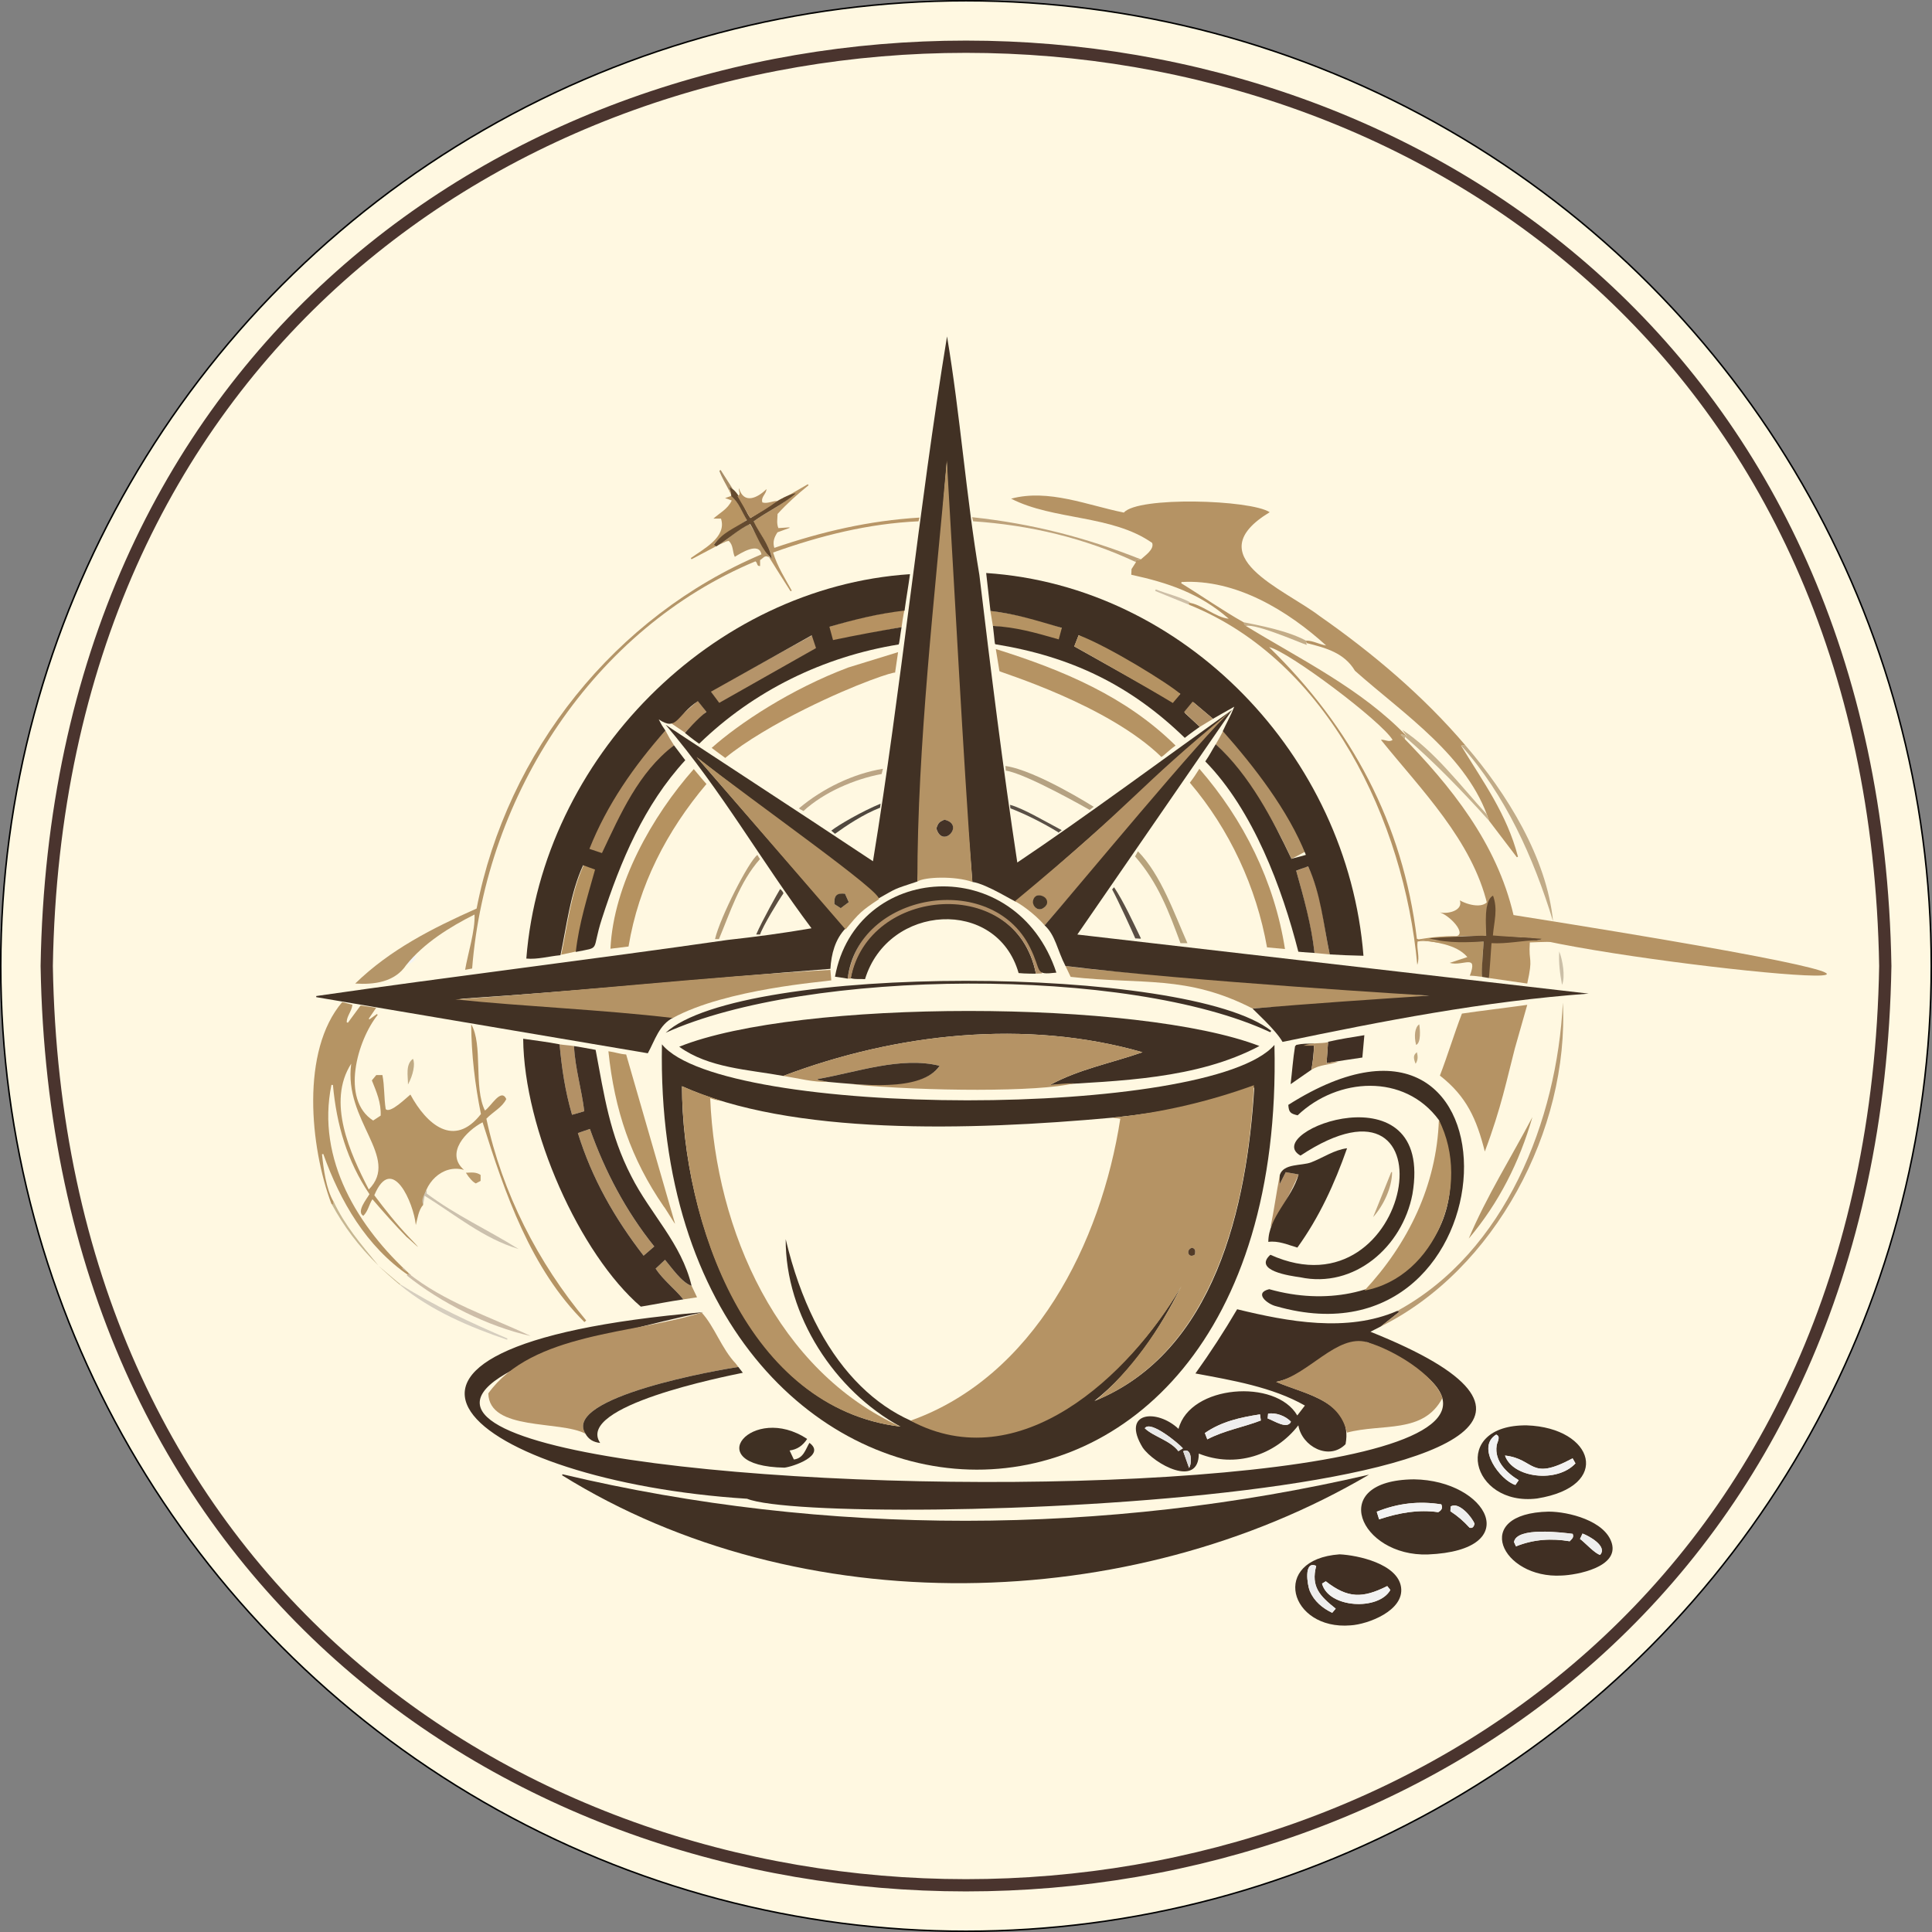 <?xml version="1.0" encoding="UTF-8"?>
<svg xmlns="http://www.w3.org/2000/svg" id="Aroma_Expeditions_-_FAVICON" viewBox="0 0 1576.23 1576.23">
  <rect x="0" y="0" width="1576.23" height="1576.23" fill="#808080" stroke="none"/>
  <defs>
    <style>
      .cls-1 {
        fill: #efeeee;
      }

      .cls-2 {
        fill: #b39165;
      }

      .cls-3 {
        fill: #b69467;
      }

      .cls-4 {
        fill: #b39066;
      }

      .cls-5 {
        fill: #b39166;
      }

      .cls-6 {
        fill: #5a4e43;
      }

      .cls-7 {
        fill: #b49365;
      }

      .cls-8 {
        fill: #b69465;
      }

      .cls-9 {
        fill: #b08f68;
      }

      .cls-10 {
        fill: #b09066;
      }

      .cls-11 {
        fill: #403023;
      }

      .cls-12 {
        fill: #5a5046;
      }

      .cls-13 {
        fill: #443327;
      }

      .cls-14 {
        fill: #3f2e22;
      }

      .cls-15 {
        fill: #644a2f;
      }

      .cls-16 {
        fill: #b59366;
      }

      .cls-17 {
        fill: #f4f4f4;
      }

      .cls-18 {
        fill: #ccc1ae;
      }

      .cls-19 {
        fill: #403024;
      }

      .cls-20 {
        fill: #453627;
      }

      .cls-21 {
        fill: #b49265;
      }

      .cls-22 {
        fill: #b29265;
      }

      .cls-23 {
        fill: #b39267;
      }

      .cls-24 {
        fill: #ba9a6b;
      }

      .cls-25 {
        fill: #c7b792;
      }

      .cls-26 {
        fill: #b49165;
      }

      .cls-27 {
        fill: #eeeeed;
      }

      .cls-28 {
        fill: #b39367;
      }

      .cls-29 {
        fill: #3f3023;
      }

      .cls-30 {
        fill: #dedcda;
      }

      .cls-31 {
        fill: #bda27b;
      }

      .cls-32 {
        fill: none;
        stroke: #4a342e;
        stroke-width: 10px;
      }

      .cls-32, .cls-33 {
        stroke-miterlimit: 10;
      }

      .cls-34 {
        fill: #c1a97f;
      }

      .cls-35 {
        fill: #3f3126;
      }

      .cls-36 {
        fill: #b7a37c;
      }

      .cls-37 {
        fill: #3e2f23;
      }

      .cls-38 {
        fill: #413123;
      }

      .cls-39 {
        fill: #f3f2f2;
      }

      .cls-40 {
        fill: #b59260;
      }

      .cls-41 {
        fill: #b59464;
      }

      .cls-42 {
        fill: #b49367;
      }

      .cls-43 {
        fill: #cbbfa7;
      }

      .cls-44 {
        fill: #413124;
      }

      .cls-45 {
        fill: #eeeded;
      }

      .cls-46 {
        fill: #50483f;
      }

      .cls-47 {
        fill: #403123;
      }

      .cls-48 {
        fill: #cebfa7;
      }

      .cls-49 {
        fill: #b5946a;
      }

      .cls-33 {
        fill: #fff8e1;
        stroke: #000;
        stroke-width: 1.23px;
      }

      .cls-50 {
        fill: #b99c73;
      }

      .cls-51 {
        fill: #c3ac87;
      }

      .cls-52 {
        fill: #b89563;
      }

      .cls-53 {
        fill: #bba17a;
      }

      .cls-54 {
        fill: #bba585;
      }

      .cls-55 {
        fill: #402f24;
      }

      .cls-56 {
        fill: #402f23;
      }

      .cls-57 {
        fill: #f2f2f2;
      }

      .cls-58 {
        fill: #cdbda8;
      }

      .cls-59 {
        fill: #c6b18d;
      }

      .cls-60 {
        fill: #b59364;
      }

      .cls-61 {
        fill: #b69463;
      }

      .cls-62 {
        fill: #b69365;
      }

      .cls-63 {
        fill: #c0aa83;
      }

      .cls-64 {
        fill: #b39466;
      }

      .cls-65 {
        fill: #b69e78;
      }

      .cls-66 {
        fill: #f3f3f3;
      }

      .cls-67 {
        fill: #b49568;
      }

      .cls-68 {
        fill: #b5a282;
      }

      .cls-69 {
        fill: #b89667;
      }

      .cls-70 {
        fill: #523b28;
      }

      .cls-71 {
        fill: #efefee;
      }

      .cls-72 {
        fill: #413024;
      }

      .cls-73 {
        fill: #eaeae9;
      }

      .cls-74 {
        fill: #c1ab87;
      }

      .cls-75 {
        fill: #5a4d3f;
      }

      .cls-76 {
        fill: #b79464;
      }

      .cls-77 {
        fill: #b59363;
      }

      .cls-78 {
        fill: #b69262;
      }

      .cls-79 {
        fill: #b69464;
      }

      .cls-80 {
        fill: #d6cebf;
      }

      .cls-81 {
        fill: #3f2f22;
      }

      .cls-82 {
        fill: #b59365;
      }

      .cls-83 {
        fill: #a78c67;
      }

      .cls-84 {
        fill: #b49363;
      }

      .cls-85 {
        fill: #bfa47c;
      }
    </style>
  </defs>
  <circle class="cls-33" cx="788.12" cy="788.12" r="787.5"></circle>
  <g>
    <path class="cls-44" d="M689.84,757.46c-8.5,8.86-11.67,21-12.34,32.98-101.88,7.83-200.8,17.84-302.72,24.5,58.08,5.59,117.04,6.51,174.72,15.2-11.75,5.7-15.22,18.82-20.98,29.17-90.11-15.25-180.31-30.51-270.51-45.78v-.92c111.66-16.11,223.74-29.66,335.54-45.75h0c23.02-2.55,45.72-5.55,68.52-9.52-41.1-54.76-72.5-111.32-119.03-166.09-.25.18,114.59,75.03,169.18,111.4,23.25-142.04,37.1-286.2,60.42-428.2,10.82,64.31,15.56,130.31,26.39,194.63h0c9.37,78.25,19.19,157.31,30.94,234.6,52.95-35.42,126.84-89.99,175.31-124.57-38.8,35.94-150.95,135.39-176.17,156.54-.75.63-23.89-14.47-35.8-16.15-9.39-114.37-16.72-227.55-20.88-342.24-10.04,114.03-13.51,227.63-23.99,341.92-20.66,6.83-16.06,5.1-31.6,13.77-48.58-40.56-98.01-75.36-148.22-114.97"></path>
    <path class="cls-11" d="M540.05,852.02c49.48,60.86,447.81,60.8,499.71.48,11.23,476.94-508.34,447.05-499.71-.48ZM907.68,911.85c-117.41,10.71-262.31,14.6-351.28-25.65,0,108.43,53.48,262.86,178.21,277.68-53.51-29.04-93.93-90.62-93.59-152.89,47.95,201.81,221.66,207.56,322.79,38.42-18.04,35.73-39.51,68.55-70.95,93.65,98.6-39.94,124.53-159.02,130.44-255.82-37.27,13.62-76.47,20.64-115.62,24.61Z"></path>
    <path class="cls-56" d="M1126.64,1082.14c-2.5,1.28-5,2.55-8.56,4.37,343.27,137.36-445.67,161.76-508.57,136.25-225.29-14.38-363.91-124.23-35.71-152.23-716.67,157.03,936.81,200.85,541.61,24.49-25.64,1.44-48.13,27.08-74.18,32.39,23.85,10.09,63.01,16.46,56.54,50.85-13.55,13.72-35.63,1.8-38.51-15.41-19.03,24.66-51.57,35.01-81.22,23.05,0,28.53-36.46,8.59-45.77-4.89-17.93-29.28,11.59-31.93,29.24-15.26,9.3-36.02,79.43-41.18,96.88-10.94,2.07-2.68,3.94-5.11,6.22-8.08-26.41-15.1-59.79-20.7-89.32-26.19,12.23-17.1,23.38-34.23,34.04-52.38,41.32,10.06,89.62,19.19,130.78,1.28.5.19.99.38,1.73.66-5.26,4.18-10.22,8.11-15.18,12.04ZM1028.01,1153.91c-16.1,2.48-31.28,5.76-45.02,15.24.78,2,1.35,3.47,2,5.15,13.68-7.25,29.57-9.93,43.66-15.4-.19-1.46-.34-2.7-.64-4.99ZM965.07,1181.61c-3.24-3.74-26.53-23.28-31.1-16.35,7.08,6.81,20.88,9.93,27.41,18.69,1.31-.83,2.18-1.38,3.68-2.33ZM1034.21,1157.24c4.96,1.65,15.91,9.26,19.02,2.71-4.16-4.71-12.76-7.83-18.65-6.55-.1,1.07-.21,2.26-.36,3.84ZM970.1,1197.61c2.48-3.45,2.41-17.21-4.8-13.63,1.54,4.37,3.05,8.66,4.8,13.63Z"></path>
    <path class="cls-44" d="M458.94,1202.78c214.94,51,443.08,50.12,657.99.32-195.26,114.85-464.39,121.08-658.37.5.13-.27.25-.54.38-.82Z"></path>
    <path class="cls-19" d="M639.04,877.8c-28.32-5.2-60.8-6.35-84.89-23.82,97.07-39.11,375.02-38.52,473.35-.58-50.97,27.09-114.56,28.45-170.96,31.84,23.6-12.93,49.82-17.78,75.55-26.77-95.36-27.3-201.05-15.48-293.05,19.33Z"></path>
    <path class="cls-16" d="M602.4,1115.28c-14.94,2.04-144.02,24.59-124.75,54.45-20.63-11.13-78.56-1.92-79.26-32.94,35.86-49.82,119.08-48.4,174.07-65.93,10.43,11.29,16.18,29.35,27.74,41.54"></path>
    <path class="cls-82" d="M639.04,877.8c91.98-34.81,197.7-46.63,293.05-19.33-25.72,8.98-51.95,13.84-75.55,26.77,6.22-.7,12.13-1.44,19.73-1.44-28.36,7.25-121.12,6.6-180.61.92,19.39.62,59.6,2.54,70.93-15.19-31.7-7.87-67.86,5.36-99.49,10.79.06.24.13.49.19.73,2.7.53,5.4,1.06,8.11,1.59-11.81.43-24.65-3.02-36.36-4.85Z"></path>
    <path class="cls-7" d="M678.21,799.82c-4.36,1.06-85.72,6.82-129.31,30.71-58.14-6.87-120.78-9.27-177.47-15.16,101.92-6.66,203.93-18.51,306.07-24.1M568.1,617.43c48.73,38.25,154.7,112.42,148.74,116.35-14.03,9.23-15.61,10.93-27,24.51M689.38,729.09c-7.15-.18-9,1.78-8.62,8.55,1.4.9,3.09,1.98,5.14,3.3,2.16-1.62,4.13-3.09,6.57-4.92-1.17-2.62-2.15-4.84-3.09-6.94Z"></path>
    <path class="cls-37" d="M1173.92,913.79c-28.1-38.26-82.53-34.94-115.24-3.86-6.08-1.39-7.19-2.61-7.61-8.52,198.62-125.89,186.68,220.55-9.93,164.28-7.22-1.66-18.44-10.82-5.64-13.9,93.15,26.31,176.53-40.45,138.43-138.01Z"></path>
    <path class="cls-19" d="M1165,1268.21c-55.63,1.93-83.09-60.69-11.36-61.28,59.94.83,91.08,57.95,11.36,61.28ZM1125.15,1239.56c16.54-5.48,32.46-8.16,48.2-5.84,2.99-1.7,3.79-3.5,2.54-6.38-17.88-2.86-35.25-1.05-52.67,6.02.68,2.2,1.21,3.9,1.93,6.2ZM1199,1246.42c2.41.67,3.44-.96,4.02-3.21-1.85-5.15-12.93-18.55-19.52-14.06-.05,1.22-.11,2.61-.17,3.84,6.2,4.05,10.65,7.98,15.67,13.44Z"></path>
    <path class="cls-11" d="M1245.7,1162.89c54.82,1.91,69.99,49.77,8.34,59.66-54.21,6.72-70.93-60.39-8.34-59.66ZM1227.86,1187.51c6.25,18.37,42.58,22.64,57.48,6.39-.71-1.26-1.54-2.72-2.32-4.1-35.26,18.98-30.21.57-55.16-2.29ZM1239.03,1207.62c-9.8-5.94-19.92-15.54-17.98-28.22.3-2.74,3.73-7.39-.39-8.97-16.77,10.41,3.37,37.34,15.67,41.08.77-1.1,1.65-2.37,2.7-3.88Z"></path>
    <path class="cls-81" d="M1036.43,1023.71c117.03,52.78,152.35-165.35,24.59-80.91-33.85-19.16,109.39-73.63,91.31,31.55-8.23,42.96-47.47,77.17-91.69,67.7-7.86-1.09-38.52-5.35-24.21-18.33Z"></path>
    <path class="cls-56" d="M1092.92,1268.11c14.79.7,47.4,7.71,50.14,26.82,2.74,19.09-27.08,30.3-41.19,31.13-49.87,4.18-66.06-53.86-8.95-57.95ZM1078.6,1291.98c5.24,20.09,46.16,22.27,55.72,5.2-.67-.84-1.41-1.77-2.53-3.17-20.09,10.07-32.14,10.15-50.14-3.9-1.08.67-2.11,1.29-3.05,1.87ZM1073.82,1277.55c-10.45-4.72-7.22,15.79-5.17,20.6,3.51,8.21,10.37,13.94,18.23,17.66.83-.97,1.67-1.96,2.87-3.37-12.97-10.3-20.38-17.89-15.93-34.88Z"></path>
    <path class="cls-56" d="M1263.57,1233.27c15.92.01,45.97,7.38,51.42,25.75,5.79,19.54-28.49,25.96-40.87,26.39-49.13,2.86-74.52-50.78-10.55-52.15ZM1236.82,1261.61c14.58-5.89,29.22-6.63,43.8-4.16,1.73-1.89,3.68-3.09,2.45-6.05-8.3-1.05-45.85-5.91-47.85,6.7.35.76.8,1.75,1.6,3.51ZM1305.47,1268.53c6.37-7.19-9.83-15.8-14.37-17.37-.71,1.54-1.38,2.98-2.04,4.4,3.6,2.52,12.34,12.19,16.41,12.96Z"></path>
    <path class="cls-7" d="M869.27,788.12c56.35,8.22,212.56,13.9,308.62,25.87-43.97,2.95-156.02,8.19-155.97,8.81-53.96-27.66-90.19-19.26-148.41-25.82"></path>
    <path class="cls-38" d="M845.15,794.39s-9.42.03-14.11-.52c-17.72-62.05-106.52-56.54-125.3,4.98-4.34-.35-7.18.39-11.76-.76,12.76-74.48,134.59-86.7,151.17-3.7Z"></path>
    <path class="cls-79" d="M1173.92,913.79c27.09,53.39-3,128.49-60.72,139.12,35.63-38.26,58.86-85.78,60.72-139.12Z"></path>
    <path class="cls-35" d="M1036.29,842.13c-114.88-53.85-377.49-52.07-493.24.47,61.82-56.99,426.44-55.53,494.13-1.53-.3.35-.59.71-.89,1.06Z"></path>
    <path class="cls-29" d="M658.51,1173.99c-3.69,5.59-8.21,8.59-14.31,9.4,1.3,2.75,2.3,4.89,3.47,7.36,7.92-1.03,9.45-8.19,12.7-13.6,13.86,10.13-13.31,19.47-20.37,20.24-70.53-1.28-25.89-53.02,18.51-23.41Z"></path>
    <path class="cls-11" d="M477.65,1169.73c-19.27-29.86,109.81-52.41,124.75-54.45,1.05,1.35,2.09,2.71,3.65,4.71-14.69,3.06-136.78,27.12-116.4,57.24-5.77-.62-9.48-3.06-12-7.5Z"></path>
    <path class="cls-44" d="M675.4,882.65c-2.7-.53-5.4-1.06-8.11-1.59-.06-.24-.13-.49-.19-.73,31.61-5.43,67.81-18.67,99.49-10.79-14.76,21.87-65.25,15.33-91.19,13.12Z"></path>
    <path class="cls-76" d="M1214.79,797.94c.02-9.96.08-19.92.17-29.88,13.72-.38,27.44-.76,41.16-1.14,0-.13,0-.3,0-.43-2.87-.4-5.74-.8-8.61-1.19.1-.13.21-.27.31-.4,7.97,1.08,23.04.17,29.35,3.09-10.93.48-17.83.41-29.06.9-1.14,17.24,2.88,11.12-2.11,33.55"></path>
    <path class="cls-76" d="M1247.82,764.9c7.95.89,23.37,1.17,29.35,3.09"></path>
    <path class="cls-76" d="M1243.82,764.9c7.95.89,23.37,1.17,29.35,3.09"></path>
    <path class="cls-76" d="M1239.82,764.9c7.95.89,23.37,1.17,29.35,3.09"></path>
    <path class="cls-9" d="M691.58,798.43c11.59-81.25,135.94-91.96,158.6-4.28-1.63-.03-3.4.27-5.03.24-15.15-80.5-136.97-72.08-151.04,4.04"></path>
    <path class="cls-5" d="M468.3,853.43c.97,18.56,6.19,34.93,8.39,53.17-3.26.94-6.4,1.85-9.98,2.89-5.77-19.9-8.28-37.48-10.17-57.48,3.88.65,7.87.77,11.75,1.42Z"></path>
    <path class="cls-55" d="M1083.52,849.93c9.79-2.26,19.69-3.74,29.6-5.37-.59,6.59-1.12,12.39-1.64,18.24-10.21,1.53-19.39,2.82-29.19,4.56.43-6.07.83-11.75,1.23-17.43Z"></path>
    <path class="cls-22" d="M557.53,1060.11c-7.48-9.13-16.45-15.81-22.62-25.09,2.68-2.51,5-4.68,7.67-7.19,5.4,6.39,13.74,18.62,21.66,21.23,1.4,2.94,2.8,5.88,4.45,9.35"></path>
    <path class="cls-14" d="M1069.94,872.74c-5.73,3.98-11.46,7.95-16.99,11.79,1.2-9.87,1.93-20.71,3.62-30.94.35-.37.71-.74,1.06-1.11,4.87-1.1,9.21-1.07,14.38-.99,0,7.03-.85,14.16-2.07,21.26Z"></path>
    <path class="cls-4" d="M1044.12,958.64v7.3c1.9-3.75,3.3-6.51,4.88-9.61,3.63.65,6.8,1.21,10.49,1.87-6.69,15.39-14.53,29.44-22.93,43.18,2.89-14.21,4.81-28.52,7.57-42.73Z"></path>
    <path class="cls-59" d="M1214.88,669.66c-21.7-24.11-44.1-47.25-68.54-68.5-.17,1.24-.23,1.68-.28,2.11-1.07-1.23-2.14-2.46-3.21-3.68.19-.24.38-.48.57-.72,1.18.5,2.36.99,4.35,1.83-1.54-2.21-2.61-3.75-3.69-5.29,26.39,17.45,46.94,44.95,68.74,68.83"></path>
    <path class="cls-25" d="M270.36,981.92c.51.22,1.01.43,1.76.75v-2.53c9.34,19.96,22.2,34.64,36.65,52.39-16.58-16.23-28.13-31.74-38.4-50.6Z"></path>
    <path class="cls-43" d="M1274.4,803.49c-1.69-8.99-2.87-18.01-2.29-27.25,2.69,6.54,5.16,20.68,2.29,27.25Z"></path>
    <path class="cls-52" d="M586.14,444.61c1.94-1.24,3.87-2.47,5.81-3.71.02.36.03.71.05,1.07-1.95.88-3.91,1.76-5.86,2.64Z"></path>
    <path class="cls-82" d="M686.05,883.79c2.53.26,5.06.53,7.59.79-2.53-.26-5.06-.53-7.59-.79Z"></path>
    <path class="cls-82" d="M676.45,882.81c2.23.23,4.45.46,6.68.69-2.23-.23-4.45-.46-6.68-.69Z"></path>
    <path class="cls-74" d="M1191.02,603.37c-.98-1.28-1.96-2.55-2.93-3.83.98,1.28,1.96,2.55,2.93,3.83Z"></path>
    <path class="cls-67" d="M336.64,799.14c-1.92.27-3.83.54-5.75.81,1.92-.27,3.83-.54,5.75-.81Z"></path>
    <path class="cls-23" d="M1063.23,851.53c-1.86.31-3.73.63-5.59.94,1.86-.31,3.73-.63,5.59-.94Z"></path>
    <path class="cls-76" d="M1255.27,803.75c-1.56-.27-3.12-.54-4.68-.82,1.56.27,3.12.54,4.68.82Z"></path>
    <path class="cls-23" d="M1056.58,853.59c-.26,1.58-.52,3.17-.79,4.75.26-1.58.52-3.17.79-4.75Z"></path>
    <path class="cls-7" d="M748.44,719.19c-.01-110.79,14.23-233.31,24.04-343.55,6.58,110.18,12.92,234.81,20.83,343.88-14.12-4.97-38.99-4.16-44.87-.32ZM763.86,675.75c4.79,17.32,23.82-3.1,6.54-7.01-4.44,2.05-4.8,2.44-6.54,7.01Z"></path>
    <path class="cls-78" d="M679.04,522.59l-2.94-10.83.13-.24c20.58-7.05,47.18-11.85,61.71-14.06,0,0-1.15,4.96-2.38,14.17"></path>
    <path class="cls-77" d="M808.01,498.42c25.22,2.8,49.66,10.58,59.42,14.43-1.13,4.42-1.36,4.79-2.78,9.73-20.18-6.18-32.7-9.08-54.61-11.96"></path>
    <path class="cls-3" d="M852.25,754.95c-8.67-10.21-21.72-18.78-24.28-19.63,102.87-85.29,95.79-89.28,176.46-155.36M853.67,738.36c.13-6.05-1.38-7.7-7.73-7.81-1.08,1-2.08,2.37-3.02,3.24-.68,8.07,6.48,10.83,10.75,4.57Z"></path>
    <polygon class="cls-26" points="569.35 571.78 576.37 580.5 558.83 597.71 548.01 590.4 569.35 571.78"></polygon>
    <path class="cls-78" d="M730.25,570.3c.3-2.28.6-4.55.9-6.83-.3,2.28-.6,4.55-.9,6.83Z"></path>
    <path class="cls-28" d="M991.89,607.2c3.27-5.48,6.55-11.95,6.55-11.95,20.95,21.91,53.23,62.41,67,99.26l-11.78,6.23c-13.1-28.93-36.65-69.97-61.76-93.54Z"></path>
    <path class="cls-5" d="M1084.88,778.66c-7.99-.88-15.87-1.4-12.4-1.16-2.63-22.55-9.44-47.05-14.96-67.14,3.86-.95,5.92-2.6,9.76-3.54,11.58,23.64,12.72,50.05,17.61,71.85Z"></path>
    <path class="cls-60" d="M742.83,1159.06c100.75-35.78,155.49-144.88,171.18-246.39,0,0-6.33-.82-6.33-.82,39-3.9,78.21-12.96,115.34-26.47-4.95,95.81-31.72,216.92-128.89,257.16,28.65-24.5,52.55-58.43,69.68-93.13-42.17,72.79-131.94,157.22-220.98,109.66ZM974.88,1023.52c.23-2.36.91-4.66-2.35-5.56-5.51,1.56-3.06,9.34,2.35,5.56Z"></path>
    <path class="cls-8" d="M588.68,898.24c-2.66-.28-6.22-1.19-9.26-2.28,4.48,108.55,55.48,222.75,155.18,267.92-124.77-14.89-177.5-165.5-178.21-277.68,13.27,5.56,14.68,6.07,32.28,12.04Z"></path>
    <path class="cls-60" d="M907.68,911.85c-2.52.27-5.03.55-7.55.82,2.52-.27,5.03-.55,7.55-.82Z"></path>
    <path class="cls-16" d="M1176.87,1140.48c-15.53,29.68-49.21,20.61-77.98,28.34-6.46-28.67-35.17-31.27-57.67-41.41,26.01-5.3,49.52-39.47,74.17-32.38,21.23,6.11,54.61,26.19,61.48,45.45Z"></path>
    <path class="cls-1" d="M1028.01,1153.91c.29,2.29.45,3.53.64,4.99-14.09,5.47-29.98,8.15-43.66,15.4-.65-1.68-1.23-3.15-2-5.15,13.74-9.47,28.93-12.75,45.02-15.24Z"></path>
    <path class="cls-73" d="M965.07,1181.61c-1.51.96-2.38,1.51-3.68,2.33-6.52-8.75-20.34-11.89-27.41-18.69,4.56-6.92,27.85,12.61,31.1,16.35Z"></path>
    <path class="cls-45" d="M1034.21,1157.24c.15-1.59.26-2.77.36-3.84,5.9-1.27,14.49,1.85,18.65,6.55-3.1,6.55-14.06-1.06-19.02-2.71Z"></path>
    <path class="cls-30" d="M970.1,1197.61c-1.75-4.97-3.26-9.26-4.8-13.63,7.21-3.58,7.29,10.18,4.8,13.63Z"></path>
    <path class="cls-51" d="M1009.55,506.66c17.85,3.57,42.79,7.96,58.47,17.46h-2.39c.2.89.34,1.48.48,2.07-6.17-2.03-46.74-19.88-50.87-14.75-.26-.77-.53-1.54-.8-2.33-1.49-.75-3.2-1.6-4.9-2.46Z"></path>
    <path class="cls-48" d="M970.17,493.43c-9.24-3.77-18.49-7.53-27.73-11.3.16-.43.32-.86.48-1.29,9.35,3.73,19.24,5.85,28.26,10.58-.45.08-.9.16-1.46.26.16.63.31,1.19.46,1.75Z"></path>
    <path class="cls-48" d="M971.18,491.43c1.6.65,3.2,1.3,4.8,1.94-1.6-.65-3.2-1.3-4.8-1.94Z"></path>
    <path class="cls-42" d="M471.47,924.4c3.66-1.25,6.45-2.2,9.81-3.34,12.4,34.85,29.42,67.1,52.51,95.88-2.96,2.55-5.58,4.8-8.71,7.5-23.5-30.38-42.19-62.97-53.61-100.04Z"></path>
    <path class="cls-2" d="M549.9,608.08c-26.43,23.06-40.98,58.33-58.53,88.37-3.38-1.13-7.51-2.56-11.14-3.78,13.69-37.34,36.69-68.76,62.65-96.66,2.91,5.44,3.86,7.2,7.01,12.07Z"></path>
    <path class="cls-40" d="M457.86,778.9c5.13-24.43,8.02-50.57,18.46-73.43,3.26,1.18,6.28,2.28,9.76,3.54-6.17,22.15-13.19,44.22-15.72,67.2"></path>
    <path class="cls-17" d="M331.73,787.27c1.62-3.58,4.31-6.1,7.67-7.95-.46,4.73-4.04,6.37-7.67,7.95Z"></path>
    <path class="cls-21" d="M434.59,782.39c4.76-.61,9.52-1.22,14.28-1.83-4.76.61-9.52,1.22-14.28,1.83Z"></path>
    <path class="cls-21" d="M449.02,780.52c1.57-.27,3.15-.54,4.72-.8-1.57.27-3.15.54-4.72.8Z"></path>
    <path class="cls-47" d="M861.86,793.53c-18.4,2.06-11.45-.5-21.59-20.68-31.39-63.12-140.4-44.8-148.69,25.58-5.67-.98-6.3-1-10.35-1.59,17-93.03,147.92-102.14,180.62-3.3Z"></path>
    <path class="cls-20" d="M689.38,729.09c.94,2.1,1.93,4.32,3.09,6.94-2.44,1.83-4.41,3.3-6.57,4.92-2.05-1.32-3.73-2.4-5.14-3.3-.38-6.77,1.51-9.21,8.62-8.55Z"></path>
    <path class="cls-66" d="M1125.15,1239.56c-.71-2.3-1.24-3.99-1.93-6.2,17.42-7.07,34.8-8.88,52.67-6.02,1.25,2.88.45,4.68-2.54,6.38-15.74-2.32-31.67.36-48.2,5.84Z"></path>
    <path class="cls-27" d="M1199,1246.42c-5.01-5.46-9.46-9.39-15.67-13.44.05-1.23.11-2.62.17-3.84,6.58-4.48,17.67,8.91,19.52,14.06-.58,2.25-1.6,3.88-4.02,3.21Z"></path>
    <path class="cls-39" d="M1227.86,1187.51c25.01,2.82,19.64,21.32,55.16,2.29.78,1.38,1.61,2.84,2.32,4.1-14.9,16.25-51.23,11.97-57.48-6.39Z"></path>
    <path class="cls-57" d="M1239.03,1207.62c-1.05,1.51-1.93,2.78-2.7,3.88-12.3-3.74-32.44-30.67-15.67-41.08,4.12,1.59.68,6.23.38,8.97-1.93,12.68,8.18,22.28,17.99,28.22Z"></path>
    <path class="cls-57" d="M1078.6,1291.98c.94-.58,1.96-1.21,3.05-1.87,18,14.05,30.05,13.97,50.14,3.9,1.12,1.4,1.86,2.34,2.53,3.17-9.56,17.07-50.48,14.89-55.72-5.2Z"></path>
    <path class="cls-45" d="M1073.82,1277.55c-4.45,16.99,2.96,24.58,15.93,34.88-1.2,1.41-2.04,2.4-2.87,3.37-7.87-3.71-14.72-9.45-18.23-17.66-2.05-4.8-5.28-25.32,5.17-20.6Z"></path>
    <path class="cls-27" d="M1236.82,1261.61c-.8-1.76-1.26-2.75-1.6-3.51,2-12.61,39.56-7.75,47.85-6.7,1.23,2.96-.72,4.16-2.45,6.05-14.57-2.47-29.22-1.73-43.8,4.16Z"></path>
    <path class="cls-71" d="M1305.47,1268.53c-4.07-.77-12.81-10.45-16.41-12.96.66-1.43,1.33-2.86,2.04-4.4,4.54,1.57,20.73,10.18,14.37,17.37Z"></path>
    <polygon class="cls-49" points="579.58 563.96 662.71 518.29 666.2 528.74 587.08 574.69 579.58 563.96"></polygon>
    <path class="cls-13" d="M763.93,675.75c1.74-4.58,2.1-4.96,6.54-7.01,17.28,3.92-1.75,24.33-6.54,7.01Z"></path>
    <path class="cls-20" d="M852.14,740.16c-6.63,5.96-13.81-5.43-6.14-9.61,7.43-1,10.91,5.9,6.14,9.61Z"></path>
    <path class="cls-84" d="M1210.38,768.18c-.84,11.92-1.17,17.43-1.29,28.79-11.49-1.54-9.99-.74-9.99-.74,7.04-18.7-5.24-7.62-16.35-10.65,2.33-.67,12.02-4.08,14.41-4.76-9.44-10.96-26.74-11.85-39.54-14.41"></path>
    <path class="cls-70" d="M974.88,1023.52c-5.41,3.78-7.86-4-2.35-5.56,3.26.89,2.58,3.2,2.35,5.56Z"></path>
    <path class="cls-15" d="M1253.57,767.14c.31-.34,7.15-.22,8.09-1.25-15.66-1.11-29.74-1.56-43.68-2.68"></path>
    <path class="cls-44" d="M1296.12,810.65c-85.97,6.33-167.55,22.28-249.76,39.39-5.46-9.84-24.3-26.57-24.43-27.24,46.42-3.95,96.66-7.37,144.09-10.5.17-.01-196.55-11.79-296.74-24.18-6.78-13.12-8.18-25.14-17.02-33.17,27.21-31.19,129.77-155.61,153.03-175.83,0,0-110.81,160.79-126.34,183.32"></path>
    <path class="cls-72" d="M485.94,856.52c7.01,37.18,11.45,68.88,29.03,102.98,15.61,30.98,41.01,54.74,49.26,89.56-7.91-2.61-16.25-14.84-21.66-21.23-2.67,2.51-4.99,4.68-7.67,7.19,6.17,9.28,15.14,15.96,22.62,25.09-11.59,1.65-23.09,4.03-34.7,5.92-49.81-42.79-95.31-144.29-95.98-218.57,10.64,1.59,19.46,2.52,29.7,4.56,1.89,20,4.4,37.57,10.17,57.48,3.58-1.04,6.72-1.94,9.98-2.89-2.21-18.24-7.43-34.61-8.39-53.17,3.13.37,14.13,2.47,17.64,3.09ZM471.47,924.4c11.43,37.07,30.11,69.66,53.61,100.04,3.14-2.7,5.75-4.95,8.71-7.5-23.09-28.79-40.12-61.04-52.51-95.88-3.36,1.14-6.15,2.1-9.81,3.34Z"></path>
    <path class="cls-11" d="M1044.12,958.64c3.03-9.65,17.9-7.35,25.6-10.34,9.87-3.83,18.61-10.12,29.29-11.5-10.28,29.24-22.7,56.3-40.54,81.05-7.89-2.29-15.4-5.77-23.7-4.66-.04-19.94,19.07-35.12,24.71-55-3.69-.66-6.86-1.22-10.49-1.87-1.57,3.1-2.97,5.86-4.88,9.61v-7.3Z"></path>
    <path class="cls-61" d="M550.74,998.39c-.36.12-8.75-14.02-9.11-13.9-26.88-39-40.27-78.77-45.26-126.83,6.26.9,8.7,2.2,14.49,2.64"></path>
    <path class="cls-23" d="M1069.94,872.82c1.23-7.1,2.07-12.67,2.07-19.7h-8.66c7.05-2.72,14-1.47,20.16-2.83-.4,5.68-.8,11.36-1.23,17.43,3.27-1.44,6.55-1.11,9.87-1.68-7.39,2.94-15.44,2.34-22.21,6.78Z"></path>
    <path class="cls-11" d="M457.28,779.3c-9.11.82-18.79,3.62-27.88,2.76,12.92-163.49,151.42-302.97,313.01-313.62-1.35,10.09-3.1,19.82-4.42,29.69-21.2,2.48-40.65,7.22-61.31,13.23l2.94,10.83c18.83-3.96,37.59-7.39,55.93-10.55-1.03,5.6-1.78,14.06-2.47,14.17-61.16,9.9-117.98,37.56-162.67,80.98-4.91-3.3-11.58-8.82-11.58-8.82,0,0,10.46-12.07,17.54-17.21-2.33-2.84-4.81-6.02-7.03-8.73-17.69,11.87-16.92,24.9-31.89,14.89,2.65,5.17,3.04,5.64,5.42,9.1-25.54,28.82-47.61,60.29-61.99,96.53,3.63,1.22,6.86,2.3,10.23,3.43,15-31.62,29.79-65.85,58.77-87.89,2.96,4,6.19,8.06,9.2,12.14-33.55,36.46-52.72,82.06-68.03,129.36-8.77,27.07-.26,22.83-21.29,27.05,2.53-22.97,9.55-45.04,15.72-67.2l-9.76-3.54c-10.43,22.85-13.32,48.99-18.46,73.43ZM580.03,564.31l6.76,9.12,78.96-44.69-3.48-10.45-82.23,46.02Z"></path>
    <path class="cls-78" d="M732.71,532.06c-1.02,6.28-1.27,9.3-2.46,16.81.22-1.4-31.32,8.64-73.14,29.44-23.57,11.72-49.16,26.61-65.42,40.06-.06.05-11.07-8.2-11.07-8.2,22.24-19.86,64.42-47.91,111.5-65.61"></path>
    <path class="cls-77" d="M812.44,529.52c55.23,17.28,106.38,38.95,146.66,78.75-6.04,4.3-8.54,7.45-11.56,9.3-43.86-42.76-131.48-69.03-132.14-69.99"></path>
    <path class="cls-54" d="M719.27,631.48c-22.23,4.13-47.37,15.04-63.77,30.21-1.55-.84-4.53-2.32-3.45-2.37,19.05-16.02,43.99-28.15,68.32-32.12"></path>
    <path class="cls-68" d="M820.28,624.92c25.07,3.56,72.02,33.31,72.02,33.31l-3.29,2.55s-52.2-29.89-68.43-32.04"></path>
    <path class="cls-65" d="M583.34,766.18c4.16-17.78,27.61-63.72,34.6-68.71,1.92,3.61,2.4,3.26,1.97,3.54-16.62,18.74-24.41,43.94-33.37,65.17"></path>
    <path class="cls-46" d="M718.04,658.97c-13.74,5.36-27.51,14.58-36.81,21.3l-3.02-2.58c5.84-4.65,25.33-15.9,40.22-22.01"></path>
    <path class="cls-12" d="M824.07,656.62c10.45,2.77,27.97,13.18,42.15,20.68-2.27,1.35-2.61,2.7-2.9,1.65-12.38-7.51-25.59-14.26-39-19.49"></path>
    <path class="cls-75" d="M616.93,762.44c4.86-11.37,18.01-34.64,19.55-37.12.62.32,3.13,2.95,2.55,3.76-3.64,5.11-16.86,26.81-18.92,33.36"></path>
    <path class="cls-36" d="M963.1,769.48c-9.59-25.85-18.11-49.03-37.07-70.77l2.38-4.2c18.87,19.36,29.54,50.67,40.35,74.97"></path>
    <path class="cls-40" d="M512.8,772.22c-5,.61-9.53,1.17-14.76,1.81,2.5-52.53,34.14-108.34,67.98-146.58,3.06,3.58,6.69,8.16,10.36,12.17-32.3,38.24-55.33,82.56-63.58,132.6Z"></path>
    <path class="cls-77" d="M1048.35,774.27c-5.03-.47-9.53-.88-14.65-1.36-8.63-49.01-30.6-96.36-62.96-134.34,3.88-5.09,4.71-6.64,7.76-11.37,36.15,41.58,61.26,92.02,69.85,147.07Z"></path>
    <path class="cls-6" d="M930.84,765.62c-.61.49-2.08-.06-4.61,0-2.09-4.95-14.18-31.42-18.88-39.96,0,0,1.04-1.31,1.6-1.76,7.69,11.53,15.49,28.49,21.89,41.72Z"></path>
    <path class="cls-11" d="M1084.88,778.66c11.15.58,13.75.8,27.51,1.11-12.92-163.49-146.23-301.62-307.82-312.27,1.44,12.41,1.53,13.96,3.5,30.94,21.2,2.48,37.6,7.83,58.25,13.84l-2.55,9.36c-20.61-5.91-34.48-9.8-53.68-11,1.52,12.78,1.33,14.87,2.01,14.98,61.16,9.9,109.83,32.96,154.51,76.38,4.54-3.66,12.24-9.03,12.24-9.03l-12.24-11.31s4.81-6.02,7.03-8.73c11.57,9.79,15.99,13.49,15.99,13.49,0,0,11.31-6.49,17.36-9.85-2.87,7.26-6.95,14.55-9.33,19.92,25.54,28.82,53.37,64.72,67.75,100.96-3.63,1.22-8.4,2.13-11.78,3.26-15-31.62-34.04-68.2-61.76-93.54-3.41,5.49-4.71,8.48-8.53,14.01,39.18,39.94,62.76,103.71,75.91,155.27,2.85.3,2.09.25,13.21,1.02-2.53-22.97-8.79-44.99-14.96-67.14l9.76-3.54c10.43,22.85,12.47,47.42,17.61,71.85ZM911.79,547.19l-35.34-19.84,3.58-9.17,82.95,47.95-6.17,6.27"></path>
    <polygon class="cls-10" points="965.99 580.92 973.01 572.41 989.65 586.45 978.87 592.99 965.99 580.92"></polygon>
    <path class="cls-77" d="M880.03,518.19c24.38,9.11,73.64,39.65,82.95,47.95-3.22,4.14-2.96,3.46-6.14,7.4-17.66-10.85-78.69-45.4-80.39-46.18"></path>
    <g id="Outside_2">
      <path class="cls-83" d="M597.83,398.93c-.8-.48-1.6-.95-2.89-1.72.36,1.16.6,1.95.84,2.75-.34.01-.68.03-1.02.04-2.65-5.3-5.91-10.32-7.89-15.94.36-.2.72-.41,1.08-.61,3.29,5.16,6.59,10.32,9.88,15.48Z"></path>
      <path class="cls-69" d="M641.94,404.97c-1.42,1.99-3.34,2.95-5.77,2.82,1.92-.94,3.85-1.88,5.77-2.82Z"></path>
      <path class="cls-52" d="M594.76,400.01c.34-.01.68-.03,1.02-.04.3,1.33.59,2.67.89,4-.64-1.32-1.27-2.64-1.91-3.96Z"></path>
      <path class="cls-60" d="M1213.49,738.13c-12.49-52.48-54.08-93.9-86.87-134.55,3.46-.39,6.51,2.31,9.52.06-9.11-15.21-85-72.35-100.73-75.67,67.07,65.52,109.15,143.69,120.54,237.8-.44.38,7.5,3.3,36.09-1.82-16.39-.98-32.02,2.1-34.43,2.45,3.09.68,15.85,2.04,19.75,2.91-6.3-.16-14.32-2.44-20.82-1.18-.93,6.42,2.09,12.71-.25,19-10.74-116.89-72.71-248.1-186.12-293.7-.15-.56-.29-1.12-.46-1.75,10.63,1.15,21.8,12.07,32.77,13.11-23.99-20.92-49.85-29.42-79.53-35.88.11-2.21.17-3.64.22-4.62,1.39-2.17,2.51-3.93,3.63-5.68-.06-.66-.12-1.33-.12-1.31,1.63-.37,2.89-.66,4.15-.94,3.11-2.98,11.09-8.08,9.18-13.42-32.89-23.1-80.33-18.29-115.07-36.09,30.62-8.21,62.39,5.43,92,11.35,11.23-13.31,103.18-10.61,118.96-.31-59.08,35.84,11.34,62.29,40.75,84.73,43.26,30.21,84.79,65.34,119.09,105.68-1.23-.04-2.46-.08-3.7-.12-.34-.32-.69-.64-1.03-.96-.06-1.92,2.98,1.16,1.07,1.19,17.97,29.55,37.23,55.55,46.37,90.53-.49.25-.42.22-.91.47-7.55-9.92-15.1-19.84-22.65-29.76-17.16-52.8-69.26-86.69-109.41-122.36-8.83-14.76-23.84-18.71-39.36-22.6-.14-.59-.27-1.18-.48-2.07,5.9.11,10.29,3.03,16.28,3.99-31.14-28.26-73.57-54.38-117.94-51.75-.12.51-.12.5-.25,1.01,16.96,10.4,33.41,22,50.71,31.75.27.79.53,1.56.8,2.33,45.3,27.81,95.28,51.83,132.52,90.74-1.99-.84-3.17-1.33-4.35-1.83-.19.24-.38.48-.57.72,41.03,41.81,78.34,88.36,91.98,146.97,506.58,80.18,122.21,44.71,14.57,18.58-.11.14.11-.14,0,0-10.78-.52-21.64-1.07-32.4-1.27,1.21-6.7.62-43.69.99-32.63"></path>
      <path class="cls-41" d="M331.82,1009.27c-9.76-9.95-18.88-20.28-27.97-30.86-2.77,4.15-3.51,9.72-7.44,13.53-5.99-3.35,3.04-14.1,5.01-17.67-18.28-27.15-26.85-56.64-29.79-89.1l-1.23-.06c-12.5,60.85,21.97,116.47,64.82,155.2-.77.16-1.22.26-1.68.35-34.62-23.67-55.92-60.34-69.79-99.19l-1.04.23c1.2,11.62,3.36,28.56,9.4,38.64v2.53c-.74-.32-1.25-.53-1.76-.75-17.37-46.42-25.13-124.77,8.85-164.56l8.33,2.18c-.61,5.45-4.71,9.26-4.67,14.31l.99.34c3.28-4.46,6.56-8.92,10.36-14.08,3.79.56,8.08,1.2,12.71,1.89-2.32,3.41-4.2,6.16-6.07,8.91l.56.55c2.03-1.45,4.07-2.9,6.1-4.36l.65.68c-16.81,20.98-30.34,69.18-3.71,86.21,1.78-1.16,3.97-2.6,6.13-4.02.45-10.6-3.53-19.61-7.19-28.73l3.57-4.32h5.04c1.77,8.95,1.22,18.43,2.67,27.71,3.56,4.11,17.48-9.81,20.15-11.83,13.21,24.45,35.67,43.96,57.55,15.89-4.84-23.86-7.76-48.41-7.96-73.25,9.8,16.45,1.84,51.42,11.23,70.38,5.09-3.34,13.04-18.66,17.43-9.39-3.39,6.95-10.62,10.22-16.26,16.07,12.89,60.37,42.12,117.61,81.43,164.61l-1.43,1.32c-43.78-43.37-64.95-105.22-83.09-163-13.19,6.91-30.83,25.07-15.19,38.83-17.8-5.05-33.38,11.48-33.34,28.62-3.68,3.98-4.63,11.29-5.95,16.38-1.65-17.52-19.27-59.06-33.86-24.32,8.97,11.91,18.07,23.49,28.37,34.24,16.9,17.66-1.3-.08-1.95-.12ZM300.89,970.44c25.87-26.25-20.74-55.82-14.35-102.64-20.06,31.2-1.02,72.98,14.35,102.64Z"></path>
      <path class="cls-60" d="M1235.84,855.58c-6.29,24.06-10.95,48.11-24.45,83.89-6.7-26.51-14.83-44.91-36.64-61.96,6.21-16.08,11.71-34.36,17.97-50.57,14.79-2.21,33.35-4.36,53.29-7.13"></path>
      <path class="cls-67" d="M379.47,791.23c2.16-12.95,8.28-31.96,7.68-45.11-20.21,10.1-41.49,23.45-55.68,41.15v-.02c-9.32,14.06-26.22,16.19-41.68,15.18,28.46-27.67,62.97-45.14,99.05-61.19,24.93-128.32,113.27-238.6,232.38-288.96-2.06-10.59-17.18-.79-21.74,2.03-2.05-4.33-1.04-9.65-5.02-13.04-.91.24-1.81.47-2.72.71-.02-.36-.03-.71-.05-1.07,6.3-5.03,12.71-9.88,20.06-13.44,5.38,9.15,10.56,17.95,15.75,26.76l-.35.32c-3.32-2.07-4.73,1.19-7.03,2.38v4.84c-2.9.4-1.89-2.58-3.8-3.8-131.78,54.85-219.98,190.29-231.13,332.2"></path>
      <path class="cls-69" d="M749.35,425.31c-40.99,1.87-80.1,11.7-118.62,25.47,3.55,11.52,9.73,21.15,15.24,31.07-.33.18-.66.36-.99.54-5.95-9.22-11.76-18.53-17.57-27.84.12-.11.24-.21.36-.32.69.61,1.37,1.23,2.06,1.84-2.05-11.86-10.7-20.32-14.91-30.73,10.19-7.42,21.45-12.3,31.08-20.76-1.32-.42-1.76-.56-2.19-.7,5.08-2.94,10.17-5.88,15.25-8.82.21.28.42.55.63.83-9.09,7.31-17.42,14.77-25.3,23.41-.08,4.02-.94,7.54.64,11.54,3.01-.2,6.02-.4,9.04-.59.02.15.04.29.07.44-3.39,1.25-6.79,2.49-9.81,3.6-2.68,4.03-4.08,7.82-2.59,12.69,39-13.33,77.35-22.2,118.51-24.72-.3,1.02-.59,2.04-.89,3.06Z"></path>
      <path class="cls-50" d="M1126.64,1082.14c4.96-3.93,9.91-7.86,15.18-12.04-.73-.28-1.23-.47-1.73-.66,88.23-48.03,130.19-155.6,134.97-251.48,5.27,103.79-55.55,218.16-148.42,264.19Z"></path>
      <path class="cls-64" d="M1198.27,1010.52c14.42-34.29,34.84-66.59,51.94-99.1-10.55,36.66-27.34,69.97-51.94,99.1Z"></path>
      <path class="cls-52" d="M584.39,445.59c-6.73,3.56-13.46,7.12-20.19,10.68l-.61-.96c9.88-7.21,29.63-16.98,24.63-32.2h-6.2c5.22-4.69,11.68-7.74,14.97-14.77-1.84-.74-3.55-1.33-5.43-1.93,2.24-.83,3.64-1.35,5.03-1.87,6.36,5.22,8.63,13.05,12.8,19.54-8.92,7.32-19.71,11.15-27,20.16.96.64,1.48.99,2,1.34Z"></path>
      <path class="cls-31" d="M793.14,421.96c48.47,5.19,92.35,16.38,137.7,34.41-1.26.29-2.52.57-4.15.94,0-.02.06.64.12,1.31-42.17-19.82-86.61-30.17-132.91-33.33"></path>
      <path class="cls-15" d="M584.39,445.81c-.52-.35-1.04-.7-2-1.34,7.63-10.43,16-12.91,27-20.16-4.18-6.48-6.44-14.31-12.8-19.54.04-2.7-.92-4.82-1.64-7.56,9.46,4.75,11.21,17.25,17.27,25.44,10.79-6.32,19.82-13.76,31.59-18.78.44.14,4.02-1.67,5.34-1.25-9.63,8.46-24.05,15.28-34.23,22.7,4.36,9.83,12.59,18.41,14.91,30.73-8.87-8.12-11.91-18.6-17.8-28.6-10.15,4.8-18.12,12.6-27.63,18.34Z"></path>
      <path class="cls-74" d="M1192.05,608.19c1.23.04,2.46.08,3.7.12,33.68,39.06,66.21,91.65,71.32,143.3-16.08-52.34-38.97-103.13-75.02-143.42Z"></path>
      <path class="cls-62" d="M634.18,408.68c-6.99,5.43-14.3,9.61-21.97,13.98-3.6-5.92-7.07-11.93-10.57-17.91,3.38-1.33.69-3.89,1.26-6.46,3.94,13.43,15.26,7.9,22.43.74-.16,4.19-4.77,6.35-3.33,10.9,4.16,1.2,8.1-1.21,12.19-1.26Z"></path>
      <path class="cls-58" d="M331.71,1040.45c.45-.1.91-.19,1.68-.35-.25-.61-.46-1.13-.67-1.64,29.88,23.95,66.42,35.56,100.25,51.52-34.94-7.72-73.26-27.02-101.25-49.52Z"></path>
      <path class="cls-80" d="M327.04,1048.1c27.52,17.46,57.27,31.11,87.01,43.95l-.37.97c-30.23-10.22-62.19-23.78-87.02-44.4l.38-.52Z"></path>
      <path class="cls-18" d="M345.2,982.89c-1.98-4.64,1.26-8.4,2.92-12.54,0,1.12,0,2.23,0,3.38,23.82,17.85,49.81,29.54,74.81,45.19,0,0-.03.03-.03.03-28.41-8.46-51.7-28.07-76.45-43.37-.47,2.78-.86,5.04-1.24,7.3Z"></path>
      <path class="cls-53" d="M1135.73,956.25c0,12.68-7.11,27.43-15.46,36.75,4.92-12.22,9.84-24.44,14.76-36.66.23-.03.46-.06.69-.09Z"></path>
      <path class="cls-24" d="M388.2,965.5q-3.64-1.73-8.11-8.7c4.2-.18,8.15-.82,12.02,1.77v4.87c-1.39.73-2.75,1.45-3.92,2.07Z"></path>
      <path class="cls-63" d="M332.86,884.78c0-7.11-2.18-16.31,4.04-20.93,2.03,4.07.2,13.23-4.04,20.93Z"></path>
      <path class="cls-85" d="M1157.9,835.72c.67,3.67,1.6,15.18-2.58,16.79-1.86-7.37-.96-14.53,2.58-16.79Z"></path>
      <path class="cls-34" d="M1154.93,867.91c-2.08-5.12-1.77-7.29,1.05-9.43.74,3.11,1.16,5.95-1.05,9.43Z"></path>
      <path class="cls-25" d="M327.07,1048.12c-.34,0-.68,0-1.02,0-4.02-3.19-13.37-11.72-17.28-15.29,2.26,1.62,16.04,13.67,18.3,15.29Z"></path>
      <path class="cls-58" d="M331.66,1037.53c-1.25-.98-2.51-1.95-3.76-2.93,2.04-.07,3.06,1.22,3.76,2.93Z"></path>
      <path class="cls-60" d="M1185.87,763.91c12.4.38-1.18-15.92-11.12-19.57,6.58,1.62,19.09-1.51,16.26-9.76,9.37,5.18,22.54,6.48,23.78-2.17-3.02,10.91-2.31,27.49-2.3,31.06"></path>
      <path class="cls-15" d="M1165.87,765.5c16.19,4.46,32.97,3.12,44.51,2.68,0,2.9-1.91,23.44-1.29,28.79l5.7.97c.69-9.36,1.47-18.42,2.05-28.46,12.71.71,24.72-2.13,36.73-2.34.31-.34,3.15-.22,4.09-1.25-15.66-1.11-25.74-1.56-39.68-2.68.99-11.61,4.2-21.19.13-32.49-7.89,4.04-5.54,24.65-5.61,32.75-10.26-.26-34.74,1.3-46.62,2.03Z"></path>
    </g>
    <path id="Outer_Circle" class="cls-32" d="M1538.12,788.12c-16.84,1000.08-1483.31,999.92-1500-.03,16.84-1000.05,1483.31-999.89,1500,.03Z"></path>
  </g>
</svg>
